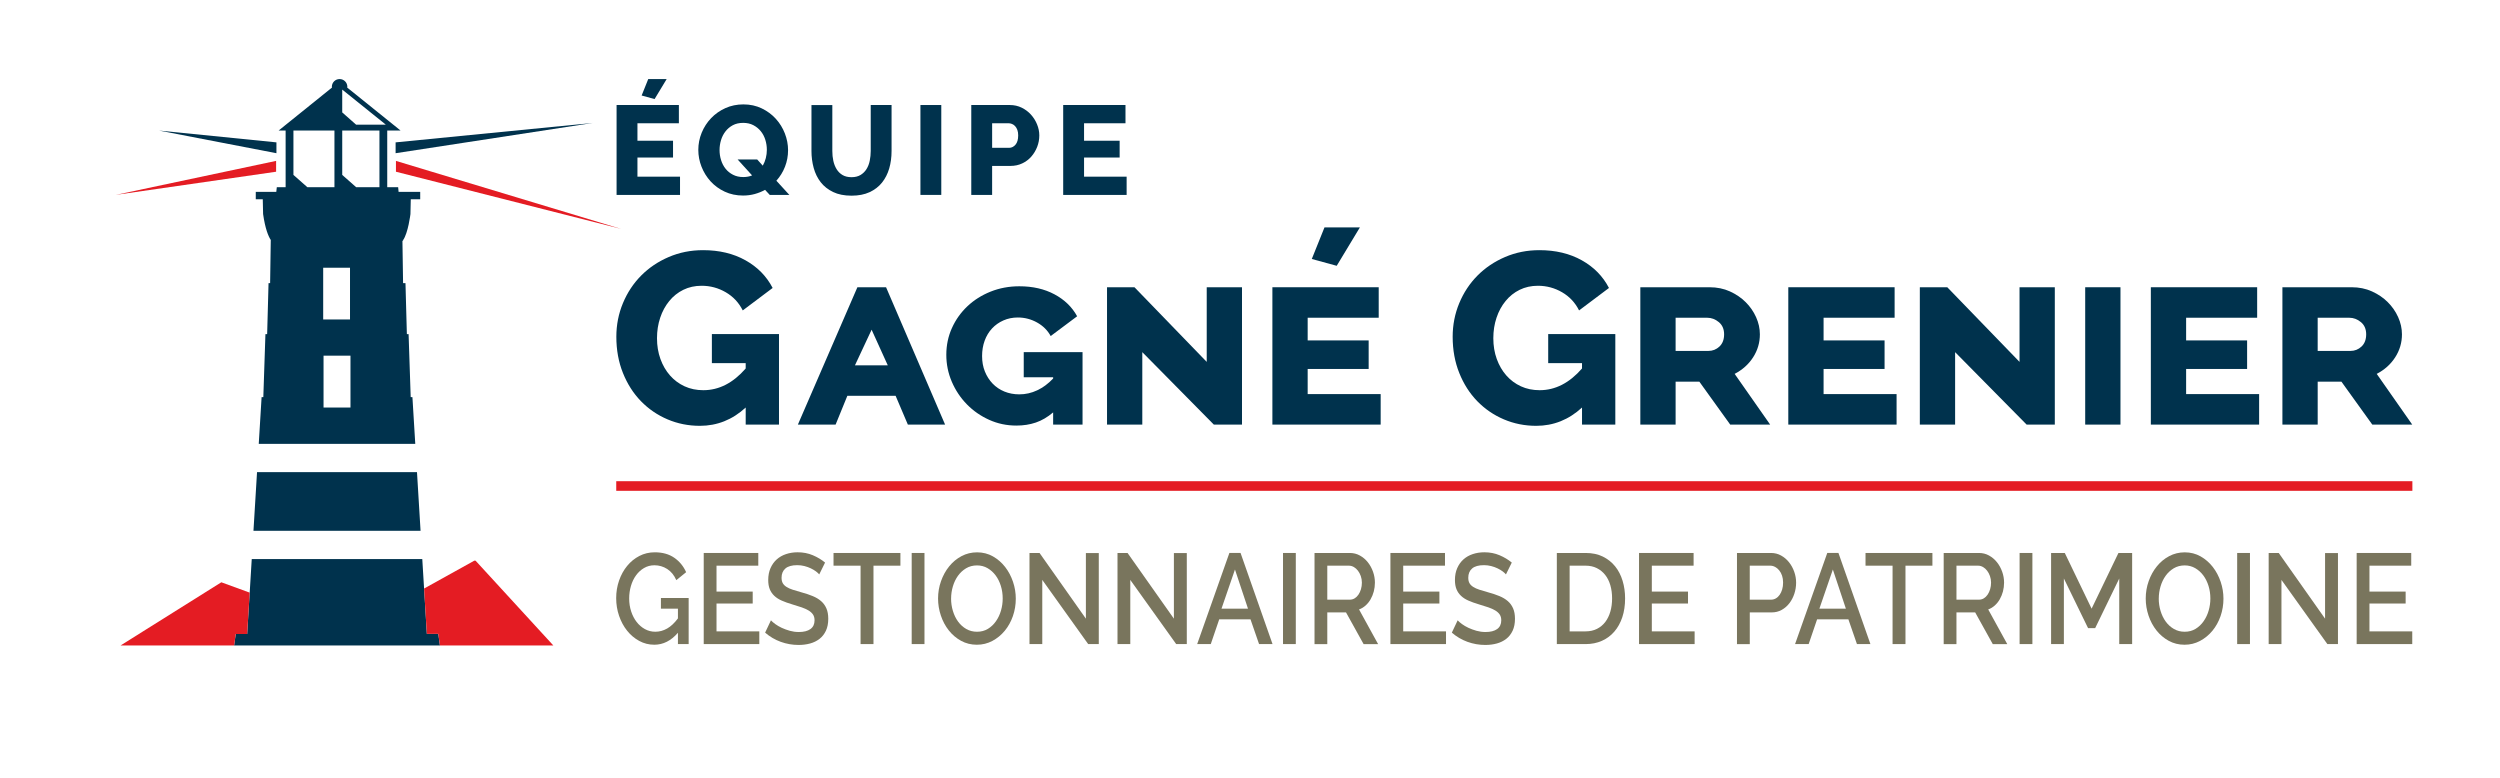 <?xml version="1.0" encoding="UTF-8"?><svg id="uuid-51a4c986-c1d5-477e-b664-9bbbb03a3548" xmlns="http://www.w3.org/2000/svg" width="225" height="70" viewBox="0 0 225 70"><rect width="225" height="70" fill="none"/><rect x="55.462" y="43.308" width="161.652" height=".866" fill="#e41c23"/><path d="M61.013,56.95c-.616.716-1.325,1.075-2.127,1.075-.486,0-.937-.114-1.355-.341-.419-.228-.781-.534-1.089-.918-.309-.385-.55-.832-.725-1.341-.175-.508-.261-1.039-.261-1.593,0-.555.087-1.082.261-1.583s.416-.939.725-1.316c.309-.378.675-.676,1.099-.896s.887-.33,1.387-.33c.698,0,1.284.164,1.757.491.472.328.828.761,1.067,1.299l-.883.716c-.198-.447-.472-.782-.821-1.004-.351-.224-.733-.335-1.151-.335-.342,0-.655.084-.936.249s-.52.384-.718.658c-.2.273-.352.591-.458.953s-.159.739-.159,1.131c0,.416.06.805.18,1.167s.283.677.493.947.457.483.745.641c.288.157.599.236.936.236.369,0,.724-.096,1.063-.289.339-.192.662-.497.971-.912v-.878h-1.531v-.958h2.496v4.146h-.965v-1.017Z" fill="#79755d"/><path d="M68.338,56.824v1.143h-5.003v-8.2h4.911v1.143h-3.76v2.333h3.257v1.074h-3.257v2.507h3.852Z" fill="#79755d"/><path d="M73.732,51.697c-.07-.085-.169-.175-.299-.273-.13-.096-.282-.186-.457-.271s-.366-.153-.576-.207-.423-.081-.642-.081c-.486,0-.844.1-1.073.3-.231.2-.345.477-.345.83,0,.2.036.364.109.491.071.128.183.239.334.335.149.096.338.181.564.255.226.072.49.152.792.236.369.1.703.211,1.002.335.297.122.549.273.754.451.205.177.365.394.478.652.113.257.17.572.17.94,0,.416-.071.775-.211,1.075-.141.299-.332.544-.576.733-.243.188-.525.327-.848.416-.321.088-.668.132-1.038.132-.554,0-1.091-.095-1.608-.282-.517-.189-.985-.465-1.402-.826l.524-1.109c.089.1.218.211.386.335.168.122.363.236.585.341.224.103.465.192.725.266.26.072.531.11.811.11.453,0,.802-.089,1.048-.266.247-.178.37-.44.37-.786,0-.207-.046-.381-.138-.52-.092-.138-.225-.259-.395-.363-.172-.104-.381-.199-.627-.284-.247-.084-.528-.172-.842-.266-.363-.107-.68-.221-.951-.341-.27-.118-.494-.263-.672-.433-.179-.17-.314-.367-.406-.594-.092-.228-.138-.503-.138-.826,0-.401.068-.757.205-1.068s.324-.573.56-.786c.236-.211.515-.371.837-.478.323-.108.672-.163,1.048-.163.493,0,.95.089,1.367.266.418.178.784.398,1.099.659l-.524,1.063Z" fill="#79755d"/><path d="M81.036,50.911h-2.423v7.056h-1.162v-7.056h-2.434v-1.143h6.02v1.143Z" fill="#79755d"/><path d="M82.052,57.967v-8.2h1.151v8.2h-1.151Z" fill="#79755d"/><path d="M87.919,58.026c-.521,0-.995-.118-1.423-.353-.427-.235-.796-.547-1.103-.935-.309-.39-.546-.833-.714-1.334-.169-.501-.253-1.013-.253-1.537,0-.545.089-1.07.268-1.57.177-.499.422-.943.735-1.328.311-.384.68-.69,1.109-.918.427-.227.895-.341,1.402-.341.52,0,.995.122,1.423.364.427.242.793.561,1.099.953.304.392.54.837.708,1.334s.251,1.003.251,1.519c0,.547-.087,1.07-.261,1.57s-.42.942-.735,1.323c-.316.381-.687.684-1.115.912-.429.227-.892.341-1.393.341ZM85.597,53.866c0,.385.054.759.165,1.121.109.362.265.682.467.958.203.277.447.498.735.663.288.167.61.249.967.249.369,0,.696-.086.981-.26.283-.172.525-.402.724-.687.2-.285.351-.604.453-.958.103-.355.154-.716.154-1.086,0-.392-.054-.768-.163-1.125-.11-.357-.265-.673-.468-.947-.203-.273-.446-.492-.729-.658-.285-.166-.601-.249-.95-.249-.37,0-.7.088-.988.26-.288.174-.531.399-.729.676s-.351.594-.457.953c-.106.357-.159.722-.159,1.091Z" fill="#79755d"/><path d="M93.805,52.193v5.774h-1.151v-8.2h.905l4.171,5.913v-5.902h1.161v8.189h-.955l-4.13-5.774Z" fill="#79755d"/><path d="M101.726,52.193v5.774h-1.151v-8.2h.905l4.171,5.913v-5.902h1.161v8.189h-.955l-4.13-5.774Z" fill="#79755d"/><path d="M110.644,49.767h1.006l2.877,8.2h-1.212l-.771-2.228h-2.814l-.76,2.228h-1.224l2.898-8.2ZM112.319,54.779l-1.172-3.522-1.212,3.522h2.384Z" fill="#79755d"/><path d="M115.471,57.967v-8.2h1.151v8.2h-1.151Z" fill="#79755d"/><path d="M118.307,57.967v-8.2h3.175c.33,0,.631.076.909.231s.515.356.714.607.355.535.468.854c.113.32.169.645.169.977,0,.277-.034.542-.102.797s-.165.488-.288.704-.274.403-.453.561c-.177.159-.373.275-.585.352l1.715,3.119h-1.305l-1.583-2.853h-1.685v2.853h-1.151ZM119.457,53.971h2.014c.163,0,.313-.04.447-.121.133-.081.247-.192.344-.335.096-.142.172-.306.226-.491.054-.184.082-.381.082-.588s-.034-.405-.098-.588c-.066-.185-.151-.348-.257-.485-.106-.139-.229-.249-.37-.33-.14-.081-.286-.121-.436-.121h-1.953v3.06Z" fill="#79755d"/><path d="M130.141,56.824v1.143h-5.003v-8.2h4.911v1.143h-3.76v2.333h3.257v1.074h-3.257v2.507h3.852Z" fill="#79755d"/><path d="M135.536,51.697c-.07-.085-.169-.175-.299-.273-.13-.096-.282-.186-.457-.271s-.366-.153-.576-.207-.423-.081-.642-.081c-.486,0-.844.1-1.073.3-.231.2-.345.477-.345.83,0,.2.036.364.109.491.071.128.183.239.334.335.149.096.338.181.564.255.226.072.49.152.792.236.369.1.703.211,1.002.335.297.122.549.273.754.451.205.177.365.394.478.652.113.257.17.572.17.94,0,.416-.071.775-.211,1.075-.141.299-.332.544-.576.733-.243.188-.525.327-.848.416-.321.088-.668.132-1.038.132-.554,0-1.091-.095-1.608-.282-.517-.189-.985-.465-1.402-.826l.524-1.109c.089.1.218.211.386.335.168.122.363.236.585.341.224.103.465.192.725.266.26.072.531.11.811.11.453,0,.802-.089,1.048-.266.247-.178.37-.44.37-.786,0-.207-.046-.381-.138-.52-.092-.138-.225-.259-.395-.363-.172-.104-.381-.199-.627-.284-.247-.084-.528-.172-.842-.266-.363-.107-.68-.221-.951-.341-.27-.118-.494-.263-.672-.433-.179-.17-.314-.367-.406-.594-.092-.228-.138-.503-.138-.826,0-.401.068-.757.205-1.068s.324-.573.56-.786c.236-.211.515-.371.837-.478.323-.108.672-.163,1.048-.163.493,0,.95.089,1.367.266.418.178.784.398,1.099.659l-.524,1.063Z" fill="#79755d"/><path d="M140.115,57.967v-8.2h2.59c.589,0,1.105.108,1.546.323.441.217.811.509,1.109.878.299.37.522.804.673,1.301s.226,1.025.226,1.587c0,.625-.084,1.188-.251,1.693-.169.503-.406.935-.715,1.292-.307.359-.682.636-1.119.832-.439.196-.929.295-1.469.295h-2.59ZM145.088,53.855c0-.431-.053-.828-.159-1.189s-.261-.672-.467-.929c-.205-.259-.457-.46-.75-.607-.295-.146-.63-.22-1.007-.22h-1.439v5.913h1.439c.383,0,.724-.075,1.022-.225.297-.15.547-.357.75-.623.201-.266.353-.58.457-.942s.154-.754.154-1.178Z" fill="#79755d"/><path d="M152.516,56.824v1.143h-5.003v-8.2h4.911v1.143h-3.76v2.333h3.257v1.074h-3.257v2.507h3.852Z" fill="#79755d"/><path d="M156.328,57.967v-8.2h3.062c.33,0,.633.076.909.231.278.154.515.356.714.607.2.25.355.535.468.854.113.32.169.645.169.977,0,.346-.053.68-.159.999-.106.32-.254.605-.447.856-.191.249-.422.449-.693.6s-.57.225-.899.225h-1.972v2.853h-1.151ZM157.479,53.971h1.901c.165,0,.313-.038.447-.116.133-.076.249-.185.344-.323.096-.139.172-.3.226-.485s.082-.388.082-.612c0-.231-.031-.44-.092-.623-.061-.185-.148-.345-.257-.48-.11-.135-.235-.238-.376-.312-.14-.074-.285-.11-.436-.11h-1.839v3.06Z" fill="#79755d"/><path d="M164.454,49.767h1.006l2.877,8.2h-1.212l-.771-2.228h-2.814l-.76,2.228h-1.224l2.898-8.2ZM166.129,54.779l-1.172-3.522-1.212,3.522h2.384Z" fill="#79755d"/><path d="M173.916,50.911h-2.423v7.056h-1.162v-7.056h-2.434v-1.143h6.02v1.143Z" fill="#79755d"/><path d="M174.932,57.967v-8.2h3.175c.33,0,.631.076.909.231s.515.356.714.607.355.535.468.854c.113.32.169.645.169.977,0,.277-.034.542-.102.797s-.165.488-.288.704-.274.403-.453.561c-.177.159-.373.275-.585.352l1.715,3.119h-1.305l-1.583-2.853h-1.685v2.853h-1.151ZM176.083,53.971h2.014c.163,0,.313-.04.447-.121.133-.081.247-.192.344-.335.096-.142.172-.306.226-.491.054-.184.082-.381.082-.588s-.034-.405-.098-.588c-.066-.185-.151-.348-.257-.485-.106-.139-.229-.249-.37-.33-.14-.081-.286-.121-.436-.121h-1.953v3.06Z" fill="#79755d"/><path d="M181.764,57.967v-8.2h1.151v8.2h-1.151Z" fill="#79755d"/><path d="M190.732,57.967v-5.902l-2.168,4.469h-.637l-2.178-4.469v5.902h-1.151v-8.2h1.233l2.414,5.012,2.415-5.012h1.233v8.2h-1.162Z" fill="#79755d"/><path d="M196.609,58.026c-.521,0-.995-.118-1.423-.353-.427-.235-.796-.547-1.103-.935-.309-.39-.546-.833-.714-1.334-.169-.501-.253-1.013-.253-1.537,0-.545.089-1.07.268-1.57.177-.499.422-.943.735-1.328.311-.384.68-.69,1.109-.918.427-.227.895-.341,1.402-.341.52,0,.995.122,1.423.364.427.242.793.561,1.099.953.304.392.54.837.708,1.334s.251,1.003.251,1.519c0,.547-.087,1.07-.261,1.57s-.42.942-.735,1.323c-.316.381-.687.684-1.115.912-.429.227-.892.341-1.393.341ZM194.287,53.866c0,.385.054.759.165,1.121.109.362.265.682.467.958.203.277.447.498.735.663.288.167.61.249.967.249.369,0,.696-.086.981-.26.283-.172.525-.402.724-.687.2-.285.351-.604.453-.958.103-.355.154-.716.154-1.086,0-.392-.054-.768-.163-1.125-.11-.357-.265-.673-.468-.947-.203-.273-.446-.492-.729-.658-.285-.166-.601-.249-.95-.249-.37,0-.7.088-.988.26-.288.174-.531.399-.729.676s-.351.594-.457.953c-.106.357-.159.722-.159,1.091Z" fill="#79755d"/><path d="M201.345,57.967v-8.2h1.151v8.2h-1.151Z" fill="#79755d"/><path d="M205.331,52.193v5.774h-1.151v-8.2h.905l4.171,5.913v-5.902h1.161v8.189h-.955l-4.13-5.774Z" fill="#79755d"/><path d="M217.103,56.824v1.143h-5.003v-8.2h4.911v1.143h-3.76v2.333h3.257v1.074h-3.257v2.507h3.852Z" fill="#79755d"/><path d="M30.801,10.117c.322.284.802.707,1.253,1.106h2.675l-3.927-3.16v2.054Z" fill="none"/><path d="M30.801,15.741c.321.284.801.707,1.253,1.106h2.096v-5.097h-3.349v3.991Z" fill="none"/><path d="M26.409,15.741c.322.284.802.707,1.253,1.106h2.439v-5.097h-3.691v3.991Z" fill="none"/><polygon points="37.529 42.489 23.133 42.489 22.812 47.77 37.85 47.77 37.529 42.489" fill="#00324d"/><polygon points="14.312 11.751 24.879 12.813 24.879 13.789 14.312 11.751" fill="#00324d"/><polygon points="24.85 15.455 10.415 17.54 24.85 14.479 24.85 15.455" fill="#e41c23"/><polygon points="53.357 11.064 35.605 12.813 35.605 13.789 53.357 11.064" fill="#00324d"/><polygon points="35.635 15.456 55.901 20.603 35.635 14.481 35.635 15.456" fill="#e41c23"/><path d="M36.971,17.934h.848v-.666h-1.946l-.039-.42h-.983v-5.097h1.203l-4.807-3.871c.002-.024.014-.045.014-.07,0-.384-.312-.695-.698-.695s-.697.311-.697.695c0,.025.011.045.013.07l-4.807,3.871h.634v5.097h-.794l-.046.42h-1.847v.666h.63l.03,1.332c.188,1.312.464,1.987.698,2.342h-.008l-.058,3.872h-.142l-.125,4.592h-.155l-.19,5.67h-.155l-.256,4.204h14.086l-.256-4.204h-.155l-.19-5.67h-.155l-.125-4.592h-.216l-.058-3.813h.06l-.002-.057c.456-.636.663-2.343.663-2.343l.03-1.332ZM26.409,15.741v-3.991h3.691v5.097h-2.439c-.451-.399-.931-.822-1.253-1.106ZM29.087,24.098h2.414v4.653h-2.414v-4.653ZM31.543,36.678h-2.424v-4.671h2.424v4.671ZM34.15,16.848h-2.096c-.452-.399-.931-.822-1.253-1.106v-3.991h3.349v5.097ZM32.053,11.223c-.451-.399-.931-.822-1.253-1.106v-2.054l3.927,3.16h-2.675Z" fill="#00324d"/><polygon points="39.593 58.09 39.444 57.05 38.416 57.05 38.393 56.673 38.005 50.314 22.657 50.314 22.27 56.673 22.247 57.057 21.218 57.057 21.07 58.09 39.593 58.09" fill="#00324d"/><path d="M38.416,57.05h1.029l.148,1.039h10.205l-6.997-7.628s-.038-.005-.058-.005c-.019-.001-.039-.002-.058.005-.029.009-2.137,1.181-4.518,2.507l.226,3.704.023.378Z" fill="#e41c23"/><path d="M21.07,58.09l.147-1.032h1.029l.023-.385.203-3.336c-1.482-.542-2.552-.932-2.552-.932l-9.064,5.684h10.213Z" fill="#e41c23"/><path d="M61.202,15.901v1.641h-5.71v-8.09h5.607v1.64h-3.729v1.573h3.203v1.515h-3.203v1.721h3.833ZM58.913,8.916l-1.166-.32.595-1.481h1.659l-1.088,1.801Z" fill="#00324d"/><path d="M68.856,17.086c-.29.16-.601.285-.933.377-.331.09-.68.136-1.046.136-.603,0-1.152-.116-1.648-.348-.496-.231-.919-.54-1.27-.922-.351-.384-.624-.824-.819-1.317s-.292-1.003-.292-1.526c0-.533.102-1.045.303-1.538.203-.494.485-.931.846-1.31.363-.38.792-.682,1.288-.907.496-.224,1.038-.335,1.624-.335.603,0,1.152.12,1.648.359s.919.552,1.27.94c.351.387.622.828.813,1.321.19.494.286.995.286,1.504,0,.517-.092,1.011-.275,1.481-.183.471-.443.893-.778,1.264l1.168,1.277h-1.763l-.423-.456ZM66.888,15.935c.304,0,.573-.05.8-.149l-1.303-1.435h1.761l.504.559c.121-.213.212-.441.274-.684s.092-.49.092-.74c0-.312-.046-.613-.138-.907-.091-.292-.228-.551-.412-.775-.183-.224-.405-.403-.669-.541-.263-.136-.566-.204-.909-.204-.359,0-.669.07-.933.21-.263.141-.485.327-.663.559-.179.231-.313.494-.401.786-.087.292-.131.591-.131.894,0,.312.046.613.138.905.091.293.226.551.405.775.18.225.402.405.67.541.267.138.571.206.915.206Z" fill="#00324d"/><path d="M76.637,15.947c.32,0,.591-.067.811-.199.222-.134.401-.31.538-.53.138-.221.235-.473.292-.758s.087-.576.087-.872v-4.135h1.876v4.135c0,.563-.07,1.086-.211,1.573-.142.485-.359.911-.652,1.276-.295.366-.668.652-1.122.861s-.995.313-1.619.313c-.649,0-1.203-.11-1.659-.33-.458-.221-.83-.515-1.116-.883s-.496-.796-.63-1.282c-.133-.485-.2-.995-.2-1.527v-4.135h1.877v4.135c0,.312.029.608.091.889s.161.533.297.752.314.395.532.524.486.193.807.193Z" fill="#00324d"/><path d="M82.839,17.542v-8.09h1.877v8.09h-1.877Z" fill="#00324d"/><path d="M87.415,17.542v-8.09h3.467c.39,0,.746.079,1.07.239.324.159.603.369.835.626.233.259.416.551.549.878.134.327.201.658.201.992,0,.357-.063.698-.189,1.025-.127.327-.302.619-.527.878s-.499.463-.819.615c-.32.153-.675.228-1.064.228h-1.647v2.61h-1.877ZM89.292,13.304h1.532c.222,0,.412-.096.573-.285.161-.191.24-.467.24-.832,0-.191-.025-.353-.074-.49-.05-.138-.117-.252-.201-.342-.084-.092-.179-.159-.286-.2-.106-.042-.212-.063-.32-.063h-1.464v2.212Z" fill="#00324d"/><path d="M101.397,15.901v1.641h-5.71v-8.09h5.607v1.64h-3.729v1.573h3.203v1.515h-3.203v1.721h3.833Z" fill="#00324d"/><path d="M67.113,36.677c-1.191,1.097-2.566,1.647-4.123,1.647-1.029,0-2-.193-2.911-.581-.912-.388-1.708-.933-2.393-1.636-.683-.703-1.224-1.548-1.62-2.537-.397-.988-.595-2.074-.595-3.26,0-1.068.198-2.078.595-3.03s.944-1.779,1.643-2.482,1.525-1.259,2.481-1.668c.955-.41,1.985-.615,3.087-.615,1.455,0,2.727.303,3.814.911,1.087.608,1.902,1.438,2.447,2.491l-2.69,2.021c-.352-.704-.863-1.248-1.532-1.636s-1.393-.583-2.172-.583c-.602,0-1.149.121-1.643.363-.492.241-.915.579-1.267,1.01-.353.431-.626.933-.816,1.504-.191.572-.288,1.187-.288,1.845,0,.673.103,1.295.309,1.867.207.57.493,1.064.86,1.481s.804.744,1.312.978,1.07.35,1.687.35c1.411,0,2.682-.651,3.814-1.954v-.483h-3.043v-2.612h6.041v8.146h-2.997v-1.537Z" fill="#00324d"/><path d="M71.809,38.214l5.356-12.362h2.58l5.313,12.362h-3.351l-1.102-2.591h-4.344l-1.057,2.591h-3.396ZM78.445,29.674l-1.499,3.205h2.954l-1.455-3.205Z" fill="#00324d"/><path d="M94.782,37.117c-.5.424-1.018.728-1.555.911-.538.184-1.122.274-1.753.274-.867,0-1.683-.171-2.447-.516-.765-.344-1.433-.808-2.007-1.394-.573-.586-1.025-1.263-1.356-2.031-.33-.769-.496-1.577-.496-2.427,0-.862.169-1.668.507-2.415s.802-1.398,1.39-1.954c.587-.556,1.282-.995,2.083-1.317.802-.321,1.665-.483,2.591-.483,1.205,0,2.26.241,3.164.725.905.483,1.584,1.142,2.039,1.975l-2.38,1.779c-.279-.512-.687-.918-1.224-1.218-.538-.3-1.115-.451-1.732-.451-.469,0-.904.088-1.3.264-.397.175-.739.417-1.025.725s-.507.673-.661,1.097c-.155.424-.232.886-.232,1.383,0,.513.084.978.253,1.395s.401.779.696,1.086c.293.307.647.545,1.057.714.412.168.86.253,1.345.253.559,0,1.095-.121,1.609-.363.515-.241.993-.595,1.435-1.064v-.11h-2.647v-2.262h5.292v6.521h-2.646v-1.097Z" fill="#00324d"/><path d="M102.807,31.693v6.521h-3.175v-12.362h2.47l6.503,6.718v-6.718h3.175v12.362h-2.535l-6.438-6.521Z" fill="#00324d"/><path d="M124.26,35.47v2.744h-9.745v-12.362h9.568v2.744h-6.393v2.042h5.489v2.569h-5.489v2.262h6.57Z" fill="#00324d"/><path d="M142.382,36.677c-1.191,1.097-2.566,1.647-4.123,1.647-1.029,0-2-.193-2.911-.581-.912-.388-1.708-.933-2.393-1.636-.683-.703-1.224-1.548-1.62-2.537-.397-.988-.595-2.074-.595-3.26,0-1.068.198-2.078.595-3.03s.944-1.779,1.643-2.482,1.525-1.259,2.481-1.668c.955-.41,1.985-.615,3.087-.615,1.455,0,2.727.303,3.814.911,1.087.608,1.902,1.438,2.447,2.491l-2.69,2.021c-.352-.704-.863-1.248-1.532-1.636s-1.393-.583-2.172-.583c-.602,0-1.149.121-1.643.363-.492.241-.915.579-1.267,1.01-.353.431-.626.933-.816,1.504-.191.572-.288,1.187-.288,1.845,0,.673.103,1.295.309,1.867.207.57.493,1.064.86,1.481s.804.744,1.312.978,1.07.35,1.687.35c1.411,0,2.682-.651,3.814-1.954v-.483h-3.043v-2.612h6.041v8.146h-2.997v-1.537Z" fill="#00324d"/><path d="M147.63,38.214v-12.362h6.239c.661,0,1.268.125,1.819.373.552.249,1.025.572,1.422.967s.71.846.937,1.351.342,1.021.342,1.548c0,.746-.203,1.434-.606,2.063-.405.63-.96,1.128-1.665,1.494l3.197,4.567h-3.594l-2.778-3.864h-2.138v3.864h-3.175ZM150.805,31.583h2.954c.381,0,.712-.132.992-.395.279-.264.419-.63.419-1.097,0-.469-.158-.835-.473-1.099-.317-.263-.665-.395-1.048-.395h-2.844v2.986Z" fill="#00324d"/><path d="M170.692,35.47v2.744h-9.745v-12.362h9.568v2.744h-6.393v2.042h5.489v2.569h-5.489v2.262h6.57Z" fill="#00324d"/><path d="M175.96,31.693v6.521h-3.175v-12.362h2.47l6.503,6.718v-6.718h3.175v12.362h-2.535l-6.438-6.521Z" fill="#00324d"/><path d="M187.668,38.214v-12.362h3.175v12.362h-3.175Z" fill="#00324d"/><path d="M203.321,35.47v2.744h-9.745v-12.362h9.568v2.744h-6.393v2.042h5.489v2.569h-5.489v2.262h6.57Z" fill="#00324d"/><path d="M205.417,38.214v-12.362h6.239c.661,0,1.268.125,1.819.373.552.249,1.025.572,1.422.967s.71.846.937,1.351.342,1.021.342,1.548c0,.746-.203,1.434-.606,2.063-.405.63-.96,1.128-1.665,1.494l3.197,4.567h-3.594l-2.778-3.864h-2.138v3.864h-3.175ZM208.591,31.583h2.954c.381,0,.712-.132.992-.395.279-.264.419-.63.419-1.097,0-.469-.158-.835-.473-1.099-.317-.263-.665-.395-1.048-.395h-2.844v2.986Z" fill="#00324d"/><path d="M120.304,23.922l-2.243-.613,1.144-2.846h3.187l-2.088,3.459Z" fill="#00324d"/></svg>